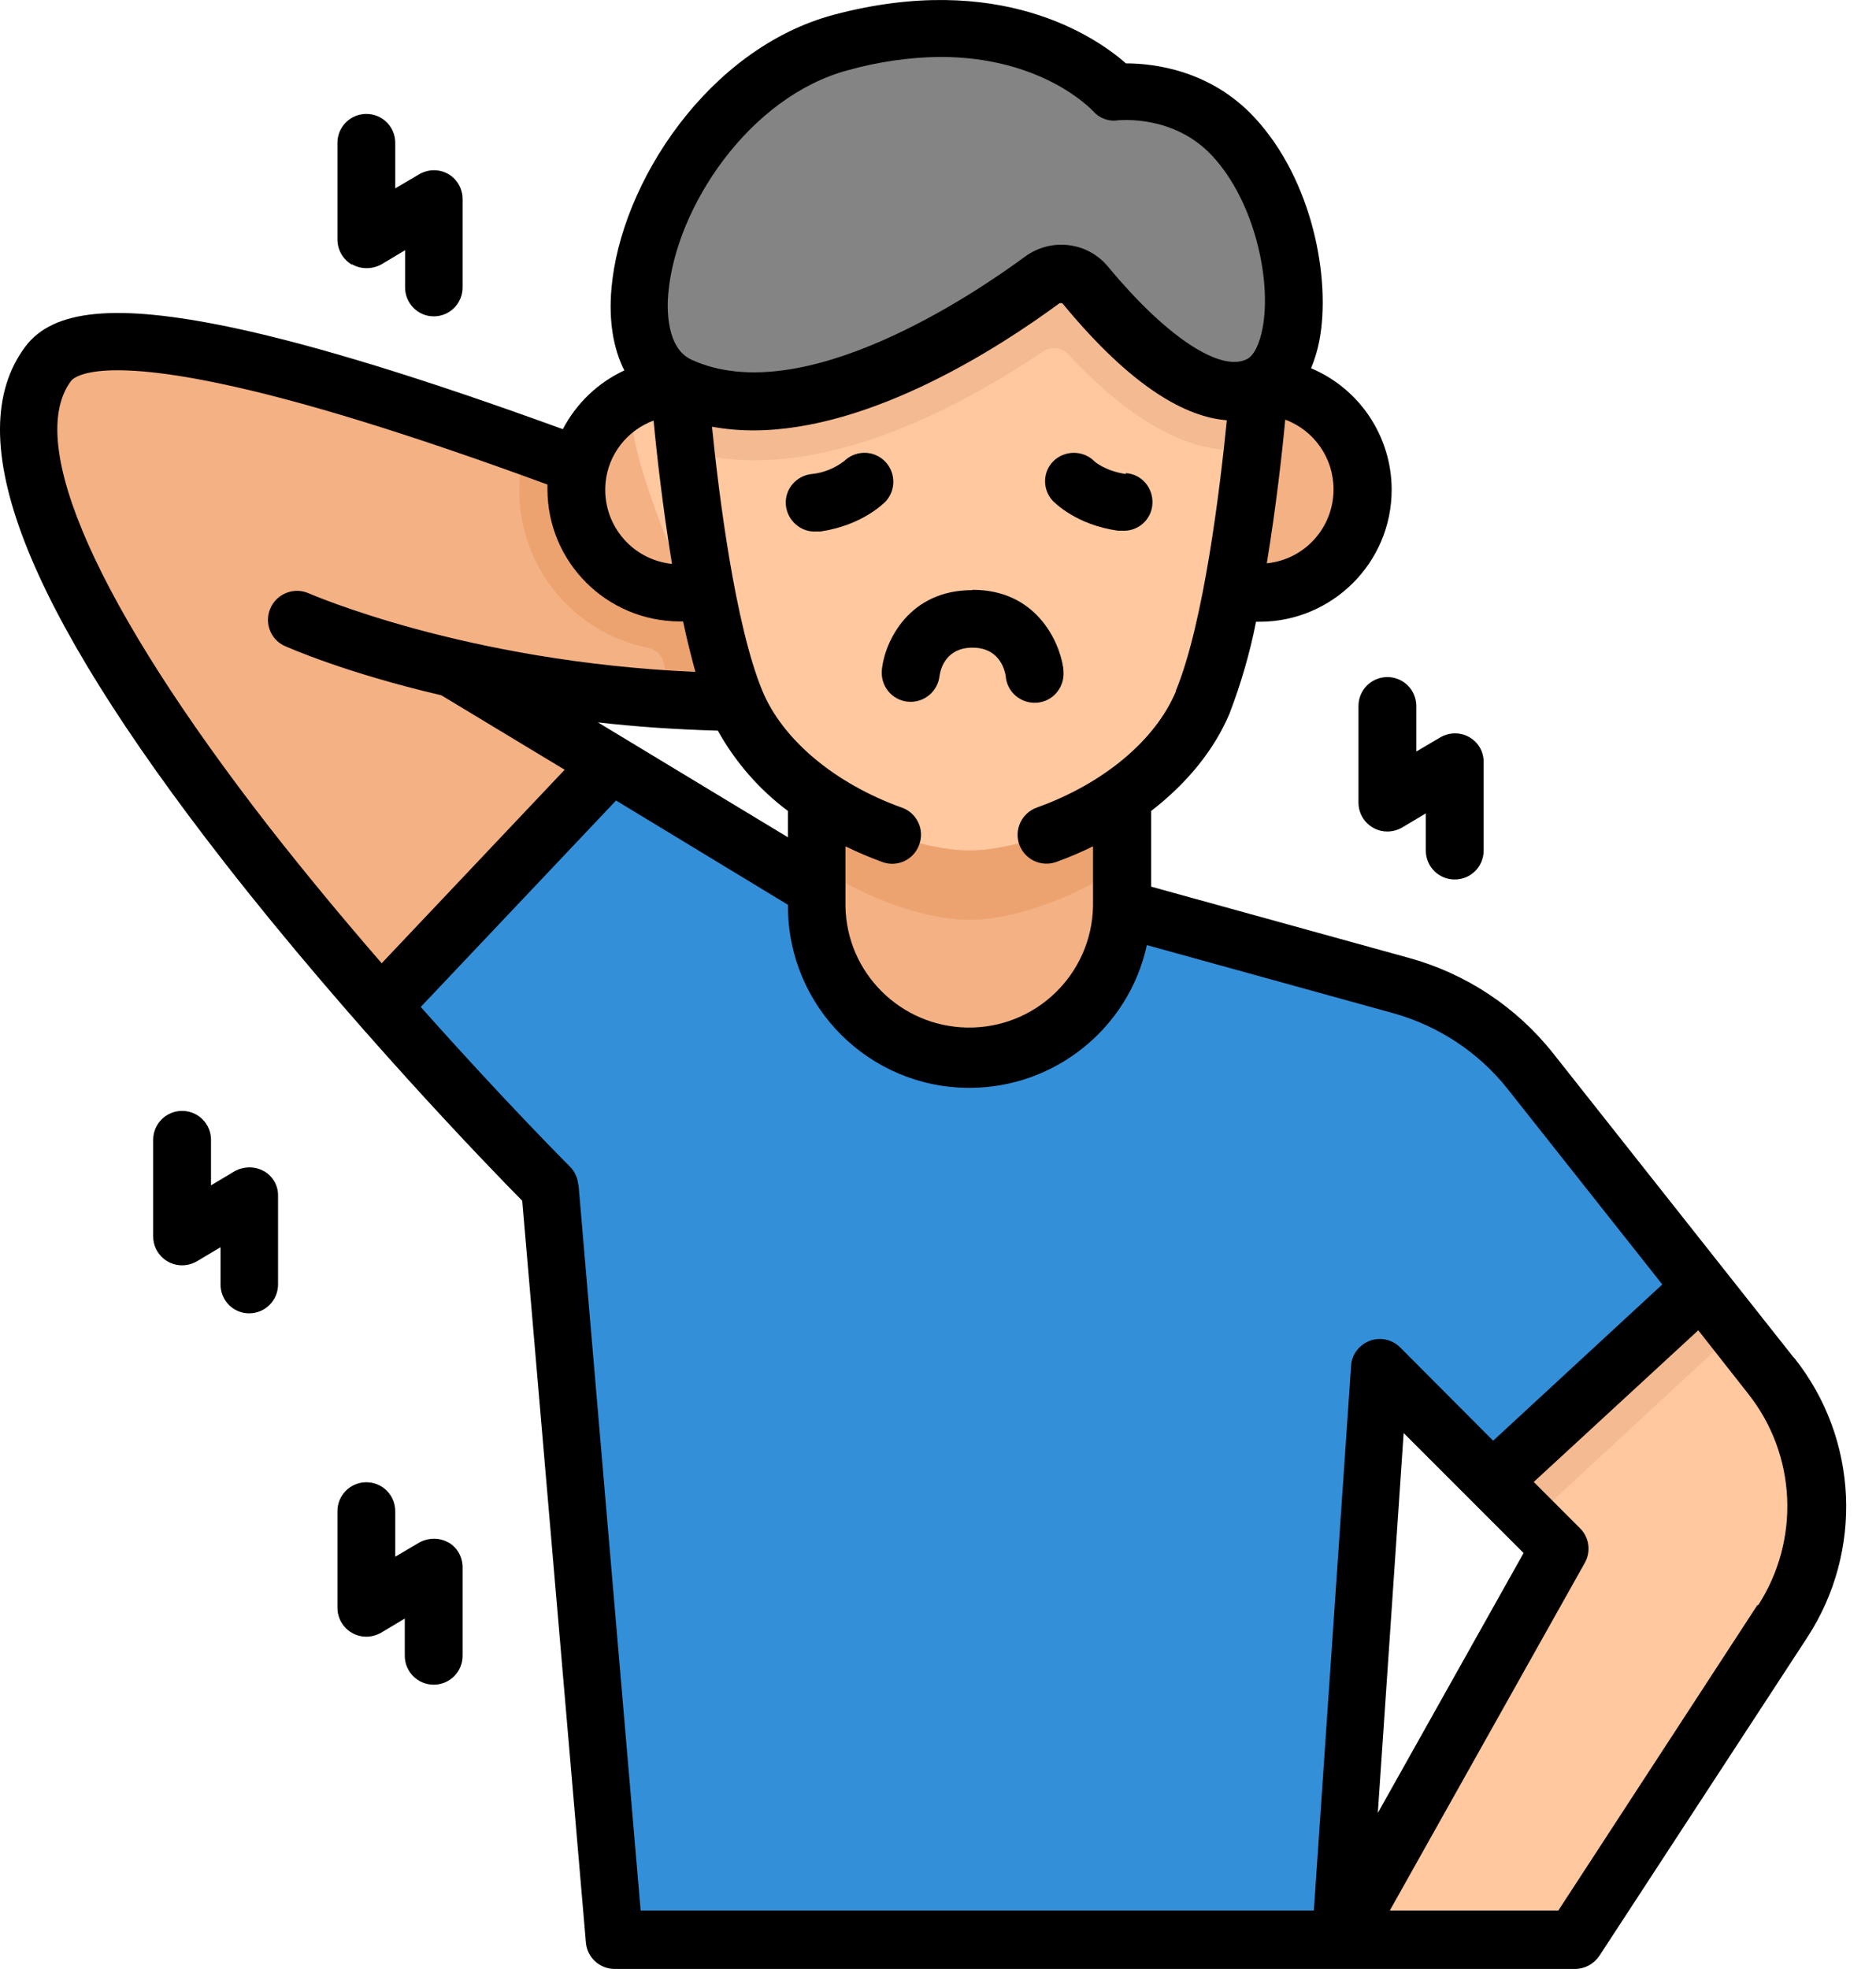 <svg width="61" height="64" viewBox="0 0 61 64" fill="none" xmlns="http://www.w3.org/2000/svg">
<path d="M57.521 44.674L49.731 34.824C48.651 33.464 47.171 32.484 45.501 32.024L36.451 29.524L26.561 28.884L19.881 24.844L12.441 32.714C15.461 36.154 17.891 38.584 17.891 38.584L19.981 62.974H43.561L44.821 44.434L50.671 50.294L43.551 62.974H51.131L57.881 52.644C59.491 50.184 59.341 46.974 57.521 44.674Z" fill="#FFC89F"/>
<path d="M48.472 48.09L49.792 49.42L56.422 43.29L55.252 41.82L48.462 48.1L48.472 48.09Z" fill="#F4BA92"/>
<path d="M48.472 48.104L55.262 41.824L49.722 34.824C48.642 33.464 47.162 32.484 45.492 32.024L36.442 29.524L26.552 28.884L19.872 24.844L12.432 32.714C15.452 36.154 17.882 38.584 17.882 38.584L19.972 62.974H43.552L44.812 44.434L48.472 48.094V48.104Z" fill="#348FD9"/>
<path d="M26.561 25.891V29.461C26.561 32.201 28.782 34.421 31.521 34.421C34.261 34.421 36.471 32.201 36.471 29.461V25.891H26.561Z" fill="#F4B184"/>
<path d="M22.112 12.594C20.262 12.594 18.762 14.094 18.762 15.944C18.762 17.794 20.262 19.294 22.112 19.294C22.402 19.294 22.692 19.254 22.972 19.184C22.372 16.034 22.122 12.594 22.122 12.594H22.112Z" fill="#F4B184"/>
<path d="M40.922 12.594C42.772 12.594 44.272 14.094 44.272 15.944C44.272 17.794 42.772 19.294 40.922 19.294C40.632 19.294 40.342 19.254 40.062 19.184C40.651 16.034 40.911 12.594 40.911 12.594H40.922Z" fill="#F4B184"/>
<path d="M35.302 9.327C34.952 8.897 34.322 8.827 33.882 9.147C31.802 10.687 26.082 14.427 22.102 12.577C18.972 11.127 21.752 2.907 27.342 1.407C33.342 -0.193 36.232 3.027 36.232 3.027C36.232 3.027 38.492 2.737 40.092 4.477C42.312 6.877 42.712 11.707 40.912 12.567C39.042 13.457 36.472 10.727 35.302 9.307V9.327Z" fill="#848484"/>
<path d="M26.561 28.131C28.232 29.291 30.232 29.901 31.521 29.901C32.812 29.901 34.801 29.291 36.471 28.131V25.891H26.561V28.131Z" fill="#EDA370"/>
<path d="M35.301 9.332C34.952 8.902 34.322 8.832 33.882 9.152C31.802 10.682 26.111 14.412 22.131 12.602C18.151 10.792 22.662 19.702 23.962 22.832C25.262 25.962 29.381 27.642 31.521 27.642C33.661 27.642 37.782 25.962 39.081 22.832C40.382 19.702 40.911 12.602 40.911 12.602C39.051 13.472 36.471 10.742 35.312 9.332H35.301Z" fill="#FFC89F"/>
<path d="M40.901 12.592C39.041 13.462 36.461 10.742 35.301 9.332C34.951 8.902 34.321 8.832 33.881 9.152C31.801 10.682 26.111 14.412 22.131 12.602C18.151 10.792 22.191 13.442 22.331 14.662C23.051 14.862 23.791 14.962 24.531 14.962C27.971 14.962 31.581 13.002 33.921 11.422C34.181 11.252 34.521 11.292 34.731 11.512C36.661 13.582 38.471 14.632 40.131 14.632C40.331 14.632 40.531 14.612 40.731 14.582C40.851 13.402 40.921 12.592 40.921 12.592H40.911H40.901Z" fill="#F4BA92"/>
<path d="M12.432 32.713L19.872 24.843L14.732 21.743C17.752 22.433 20.842 22.803 23.942 22.843C23.552 21.873 23.222 20.563 22.972 19.183H22.962C21.172 19.653 19.342 18.583 18.872 16.803C18.732 16.273 18.722 15.713 18.852 15.173C9.852 11.823 2.952 10.063 1.612 11.853C-1.328 15.803 6.632 26.113 12.432 32.713Z" fill="#F4B184"/>
<path d="M17.061 14.508L17.011 14.798C16.381 17.618 18.151 20.408 20.971 21.038C21.011 21.038 21.041 21.058 21.081 21.058C21.321 21.108 21.511 21.288 21.571 21.518C21.691 21.968 21.811 22.388 21.931 22.758C22.581 22.798 23.251 22.818 23.941 22.828C23.551 21.868 23.221 20.548 22.961 19.168C21.171 19.648 19.341 18.588 18.861 16.798C18.721 16.258 18.711 15.698 18.841 15.158C18.231 14.928 17.641 14.718 17.051 14.508H17.061Z" fill="#EDA370"/>
<path d="M28.812 16.285C29.152 15.895 29.122 15.305 28.732 14.955C28.362 14.625 27.802 14.645 27.452 14.985C27.152 15.215 26.792 15.365 26.422 15.405C25.902 15.445 25.512 15.895 25.552 16.405C25.592 16.915 26.042 17.315 26.552 17.275C26.602 17.275 26.642 17.275 26.682 17.275C28.032 17.075 28.732 16.365 28.812 16.285Z" fill="black"/>
<path d="M36.612 15.409C35.932 15.309 35.582 14.999 35.582 14.989C35.212 14.629 34.622 14.629 34.252 14.989C33.902 15.339 33.892 15.899 34.222 16.269C34.302 16.349 35.002 17.059 36.342 17.249C36.382 17.249 36.432 17.249 36.472 17.249C36.992 17.289 37.442 16.899 37.472 16.379C37.502 15.859 37.122 15.409 36.602 15.379L36.612 15.409Z" fill="black"/>
<path d="M31.611 19.182C29.561 19.182 28.791 20.832 28.681 21.712C28.681 21.712 28.671 21.802 28.671 21.852C28.661 22.372 29.071 22.802 29.591 22.812C30.081 22.822 30.501 22.452 30.551 21.962C30.591 21.692 30.791 21.052 31.621 21.052C32.451 21.052 32.651 21.692 32.701 21.962C32.731 22.482 33.181 22.872 33.701 22.842C34.221 22.812 34.611 22.362 34.581 21.842C34.581 21.792 34.571 21.702 34.571 21.702C34.441 20.832 33.681 19.172 31.631 19.172L31.611 19.182Z" fill="black"/>
<path d="M58.311 44.11L50.511 34.25C49.311 32.73 47.661 31.64 45.791 31.13L37.431 28.82V26.36C38.601 25.46 39.491 24.36 39.981 23.19C40.351 22.22 40.641 21.23 40.841 20.21H40.951C43.321 20.21 45.251 18.29 45.251 15.92C45.251 14.2 44.221 12.64 42.631 11.97C42.751 11.68 42.841 11.38 42.901 11.07C43.281 9.07 42.681 5.86 40.801 3.83C39.351 2.26 37.481 2.06 36.611 2.06C35.621 1.19 32.491 -0.95 27.111 0.48C23.031 1.57 20.171 5.95 19.881 9.39C19.791 10.43 19.941 11.33 20.301 12.04C19.441 12.44 18.741 13.11 18.301 13.95C13.851 12.33 10.231 11.21 7.521 10.64C3.791 9.86 1.731 10.05 0.821 11.27C-1.349 14.18 0.771 19.67 7.311 28.05C11.361 33.24 15.881 37.92 16.981 39.03L19.051 63.14C19.091 63.63 19.501 64 19.991 64H51.211C51.531 64 51.821 63.84 52.001 63.58L58.761 53.23C60.591 50.43 60.431 46.77 58.351 44.15L58.311 44.11ZM38.241 22.46C37.581 24.05 35.891 25.47 33.711 26.25C33.221 26.43 32.971 26.96 33.141 27.45C33.321 27.94 33.851 28.19 34.341 28.02C34.751 27.87 35.151 27.7 35.541 27.51V29.45C35.501 31.67 33.671 33.44 31.441 33.4C29.271 33.36 27.521 31.61 27.491 29.45V27.51C27.881 27.7 28.281 27.87 28.691 28.02C29.181 28.2 29.721 27.94 29.891 27.45C30.071 26.96 29.811 26.42 29.321 26.25C27.151 25.47 25.451 24.05 24.791 22.46C23.901 20.31 23.371 16.06 23.151 13.87C23.591 13.95 24.041 13.99 24.491 13.99C28.351 13.99 32.541 11.26 34.431 9.87C34.471 9.84 34.541 9.84 34.571 9.89C36.851 12.65 38.601 13.56 39.891 13.66C39.681 15.78 39.151 20.24 38.231 22.46H38.241ZM25.611 27.21L19.441 23.48C20.651 23.62 21.951 23.71 23.341 23.75C23.911 24.77 24.681 25.66 25.621 26.36V27.22L25.611 27.21ZM43.361 15.91C43.361 17.15 42.421 18.19 41.191 18.31C41.491 16.49 41.691 14.72 41.791 13.64C42.731 13.99 43.361 14.89 43.361 15.9V15.91ZM21.731 9.53C21.981 6.71 24.381 3.13 27.581 2.28C28.551 2.01 29.561 1.86 30.571 1.85C33.871 1.85 35.461 3.53 35.541 3.61C35.741 3.84 36.051 3.96 36.351 3.91C36.421 3.91 38.171 3.72 39.421 5.07C40.811 6.57 41.351 9.15 41.051 10.68C40.951 11.2 40.761 11.58 40.531 11.68C39.661 12.1 37.891 10.92 36.031 8.67C35.361 7.86 34.181 7.72 33.331 8.34C31.691 9.55 26.081 13.35 22.481 11.69C21.671 11.32 21.681 10.05 21.731 9.52V9.53ZM21.251 13.66C21.351 14.73 21.551 16.51 21.851 18.33C20.521 18.19 19.561 17.01 19.691 15.68C19.781 14.77 20.391 13.99 21.251 13.67V13.66ZM2.311 12.38C2.371 12.3 3.021 11.6 7.121 12.46C9.771 13.01 13.361 14.12 17.801 15.75V15.9C17.801 18.27 19.721 20.19 22.101 20.2H22.211C22.331 20.77 22.471 21.32 22.611 21.84C15.091 21.51 10.081 19.3 10.001 19.27C9.521 19.08 8.971 19.32 8.781 19.8C8.601 20.25 8.791 20.76 9.221 20.98C9.351 21.04 11.221 21.87 14.351 22.6L18.361 25.02L12.411 31.31C11.221 29.94 9.971 28.44 8.751 26.88C3.161 19.69 0.801 14.4 2.311 12.38ZM18.801 38.5C18.781 38.28 18.681 38.07 18.531 37.92C18.501 37.89 16.381 35.77 13.681 32.73L20.031 26.02L25.621 29.41V29.46C25.621 32.72 28.261 35.36 31.521 35.36C34.291 35.36 36.701 33.43 37.291 30.72L45.291 32.93C46.771 33.34 48.091 34.21 49.041 35.42L54.051 41.75L48.551 46.83L45.531 43.8C45.161 43.43 44.571 43.43 44.201 43.8C44.041 43.96 43.941 44.17 43.931 44.4L42.721 62.1H20.831L18.811 38.51L18.801 38.5ZM49.541 50.48L44.801 58.93L45.641 46.58L49.541 50.48ZM57.151 52.16L50.671 62.1H45.191L51.531 50.8C51.741 50.43 51.671 49.97 51.381 49.68L49.871 48.17L55.221 43.24L56.841 45.3C58.421 47.29 58.541 50.06 57.161 52.19L57.151 52.16Z" fill="black"/>
<path d="M11.452 8.593C11.742 8.763 12.112 8.753 12.402 8.593L13.172 8.133V9.343C13.172 9.863 13.592 10.283 14.102 10.283C14.622 10.283 15.042 9.863 15.042 9.343V6.473C15.042 5.953 14.632 5.533 14.112 5.533C13.942 5.533 13.772 5.583 13.632 5.663L12.852 6.123V4.643C12.852 4.123 12.432 3.703 11.912 3.703C11.392 3.703 10.972 4.123 10.972 4.643V7.783C10.972 8.123 11.152 8.433 11.442 8.603L11.452 8.593Z" fill="black"/>
<path d="M8.581 38.069C8.291 37.899 7.921 37.909 7.631 38.069L6.861 38.529V37.049C6.861 36.529 6.441 36.109 5.921 36.109C5.401 36.109 4.981 36.529 4.981 37.049V40.189C4.981 40.709 5.401 41.129 5.921 41.129C6.091 41.129 6.261 41.079 6.401 40.999L7.171 40.539V41.749C7.171 42.269 7.581 42.689 8.101 42.689C8.621 42.689 9.041 42.269 9.041 41.749V38.879C9.051 38.539 8.871 38.229 8.571 38.059L8.581 38.069Z" fill="black"/>
<path d="M14.582 50.14C14.292 49.97 13.922 49.98 13.632 50.14L12.852 50.6V49.12C12.852 48.6 12.432 48.18 11.912 48.18C11.392 48.18 10.972 48.6 10.972 49.12V52.26C10.972 52.78 11.392 53.2 11.912 53.2C12.082 53.2 12.252 53.15 12.392 53.07L13.162 52.61V53.82C13.162 54.34 13.582 54.76 14.102 54.76C14.622 54.76 15.042 54.34 15.042 53.82V50.95C15.042 50.61 14.872 50.3 14.572 50.13L14.582 50.14Z" fill="black"/>
<path d="M45.112 22.008C44.592 22.008 44.172 22.428 44.172 22.948V26.088C44.172 26.608 44.592 27.028 45.112 27.028C45.282 27.028 45.452 26.978 45.592 26.898L46.362 26.438V27.648C46.362 28.168 46.782 28.588 47.302 28.588C47.822 28.588 48.242 28.168 48.242 27.648V24.778C48.252 24.258 47.832 23.838 47.312 23.838C47.142 23.838 46.972 23.888 46.832 23.968L46.052 24.428V22.948C46.052 22.428 45.632 22.008 45.112 22.008Z" fill="black"/>
</svg>
